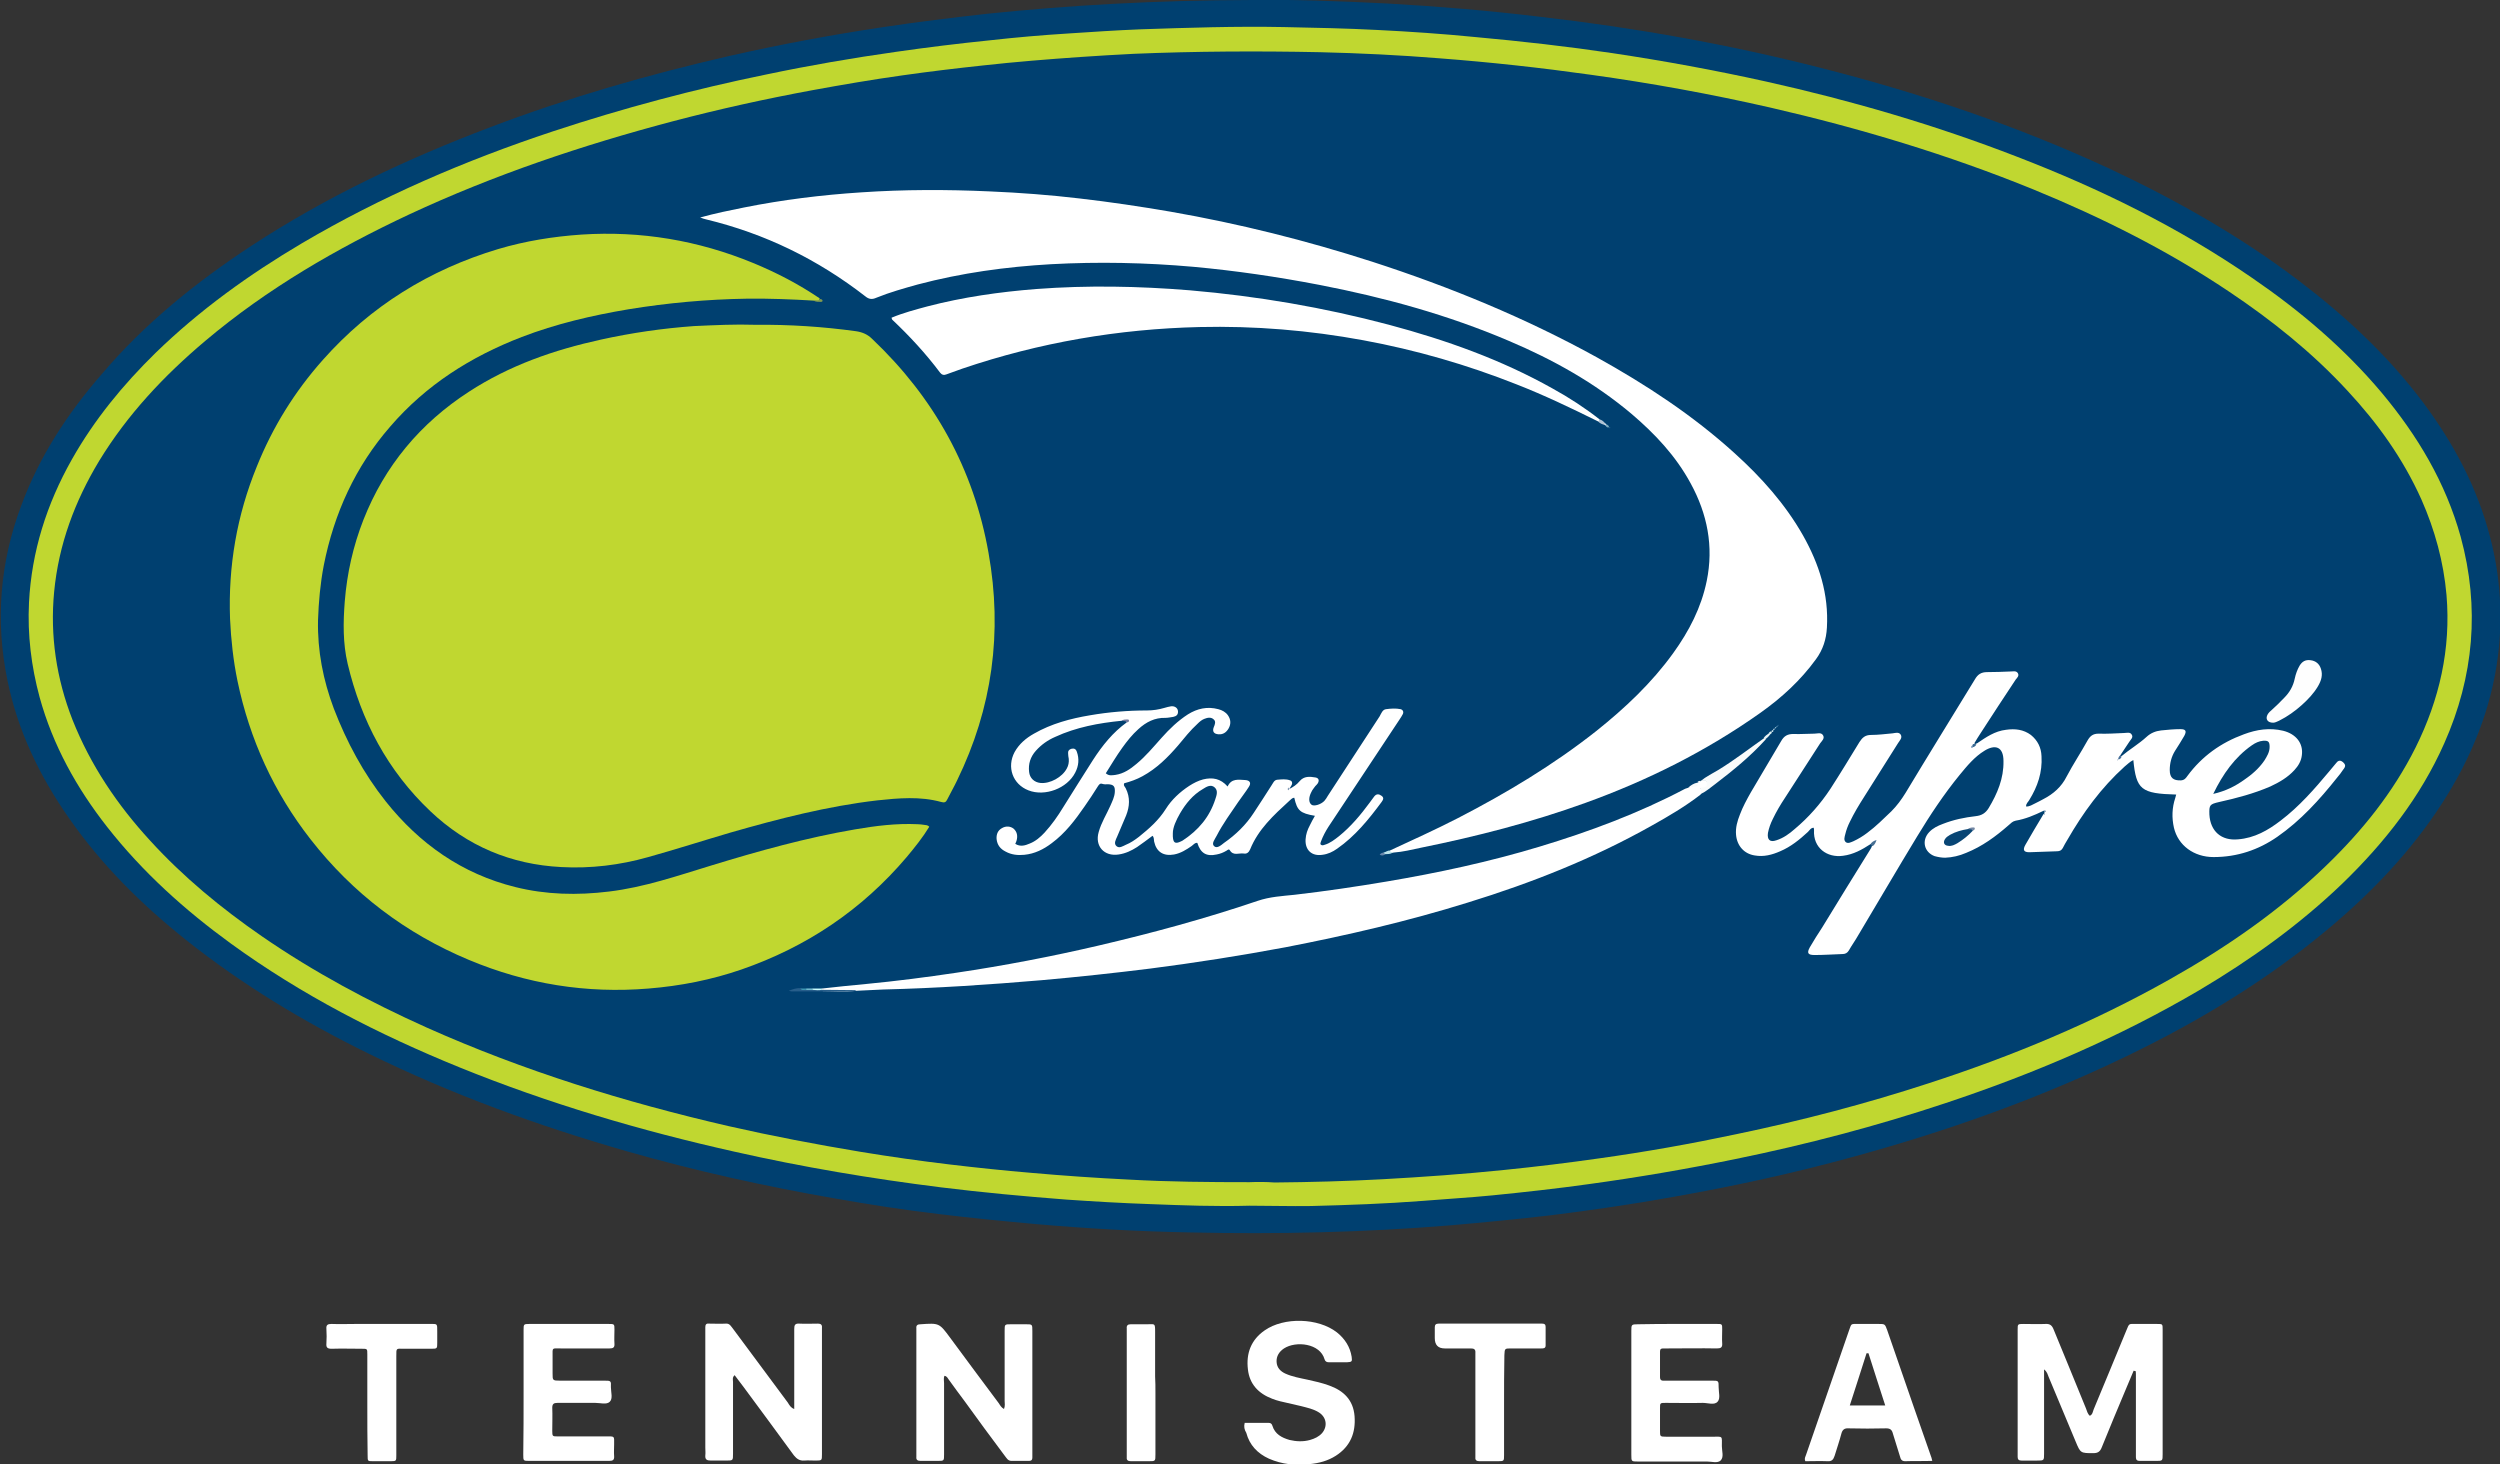 <?xml version="1.0" encoding="UTF-8"?> <!-- Generator: Adobe Illustrator 28.0.0, SVG Export Plug-In . SVG Version: 6.00 Build 0) --> <svg xmlns="http://www.w3.org/2000/svg" xmlns:xlink="http://www.w3.org/1999/xlink" version="1.1" id="Ebene_2_00000095297376052893822190000014531925162417259137_" x="0px" y="0px" viewBox="0 0 775.9 454.5" style="enable-background:new 0 0 775.9 454.5;" xml:space="preserve"><rect x="0" y="0" width="775.9" height="454.5" fill="#333333" stroke="none"/> <style type="text/css"> .st0{fill:#004070;} .st1{fill:#FFFFFF;} .st2{fill:#C0D730;} .st3{fill:#FEFEFE;} .st4{fill:#F9FBFB;} .st5{fill:#275E8B;} .st6{fill:#EAF3F5;} .st7{fill:#BBE3E9;} .st8{fill:#476F93;} .st9{fill:#B3C5D5;} .st10{fill:#829B4F;} .st11{fill:#CAFCFD;} .st12{fill:#70799E;} .st13{fill:#6786AA;} .st14{fill:#3F9AB4;} .st15{fill:#80CEDC;} .st16{fill:#456E98;} .st17{fill:#DBEEEF;} .st18{fill:#386891;} .st19{fill:#7EACC1;} .st20{fill:#839AB5;} .st21{fill:#7898B2;} .st22{fill:#CDE4EB;} .st23{fill:#B9D4E5;} .st24{fill:#99C3D3;} .st25{fill:#75A7C7;} .st26{fill:#5186B4;} .st27{fill:#749BBF;} .st28{fill:#CDDDEA;} .st29{fill:#014170;} .st30{fill:#084574;} .st31{fill:#7286A3;} .st32{fill:#6D91B5;} .st33{fill:#859BB6;} .st34{fill:#014070;} </style> <g> <path class="st0" d="M388.6,0c11.3-0.2,26.8,0.3,42.2,1.1c15.7,0.9,31.4,2.2,47.1,4.1c29.6,3.4,58.8,8.6,87.7,16 c30.6,7.8,60.3,17.8,89,31.1c20.7,9.7,40.5,20.9,58.7,34.7c14.5,11,27.8,23.3,38.8,38c9.4,12.6,16.7,26.2,20.7,41.6 c3.2,12.1,4,24.4,2.5,36.8c-2.1,16.7-8.3,31.8-17.3,45.8c-9.6,14.9-21.7,27.6-35.3,39c-19.1,16-40.3,28.8-62.7,39.6 c-27.3,13.2-55.8,23.3-85.1,31.3c-18.2,5-36.6,9-55.2,12.3c-12.8,2.3-25.7,4.2-38.6,5.8c-10.3,1.2-20.7,2.2-31,3.1 c-26.8,2.2-53.7,2.8-80.6,2.2c-16.1-0.3-32.1-1.2-48.1-2.6c-10-0.9-20.1-1.9-30-3.1c-10.7-1.3-21.4-2.9-32-4.8 c-21.9-3.8-43.6-8.6-64.9-14.7c-27.5-7.9-54.2-17.6-79.9-30.2c-20.2-9.9-39.3-21.4-56.9-35.4c-13.8-11-26.2-23.3-36.3-37.8 c-9.1-13-15.9-27.1-19.1-42.8c-3.8-18.5-2.3-36.6,4.3-54.2c5.6-15.2,14.3-28.5,24.9-40.7C44.8,100.5,60.8,87.6,78,76.3 c23.2-15.2,48.2-27,74.1-36.8c24.2-9.2,48.9-16.3,74.1-22.1c15.9-3.6,31.9-6.6,48-9c10.6-1.6,21.2-2.9,31.9-4.1 C332.2,1.6,358.3,0.1,388.6,0z"></path> <path class="st1" d="M662.2,425.4c-0.8,1.9-1.6,3.8-2.4,5.7c-2.5,6-5.1,12.1-7.5,18.1c-0.5,1.3-1.2,1.8-2.6,1.8c-4,0-4,0-5.5-3.6 c-2.8-6.7-5.6-13.4-8.4-20.1c-0.3-0.7-0.4-1.5-1.4-2.3c0,1.1,0,1.9,0,2.6c0,7.8,0,15.7,0,23.5c0,2.2,0,2.2-2.2,2.2 c-1.6,0-3.2,0-4.8,0c-0.8,0-1.2-0.3-1.2-1.1c0-0.5,0-1,0-1.4c0-12.5,0-25,0-37.4c0-0.2,0-0.5,0-0.7c0-1.8,0-1.8,1.9-1.8 c2.2,0,4.5,0.1,6.7,0c1.5-0.1,2.1,0.5,2.6,1.8c3.3,8.1,6.7,16.2,10,24.4c0.3,0.8,0.5,1.7,1.2,2.3c0.9-0.4,0.9-1.3,1.2-2 c3.4-8.1,6.7-16.2,10.1-24.4c1-2.4,0.7-2.1,3.1-2.1c2.2,0,4.3,0,6.5,0c1.7,0,1.7,0,1.7,1.8c0,4.7,0,9.4,0,14.1c0,8.2,0,16.3,0,24.5 c0,2.1,0,2.1-2.1,2.1c-1.7,0-3.4,0-5,0c-0.8,0-1.2-0.3-1.2-1.1c0-0.6,0-1.1,0-1.7c0-8,0-16,0-24c0-0.4,0-0.8-0.1-1.1 C662.5,425.5,662.4,425.5,662.2,425.4L662.2,425.4z"></path> <path class="st1" d="M311.6,437.3c0.4-1,0.2-1.8,0.2-2.5c0-7.3,0-14.5,0-21.8c0-2,0-2,2-2c1.5,0,3,0,4.6,0c2,0,2,0,2,2.1 c0,3.5,0,7,0,10.5c0,9,0,18.1,0,27.1c0,0.6,0,1.1,0,1.7c0,0.7-0.3,1-1,1c-1.8,0-3.7,0-5.5,0c-1.1,0-1.5-0.9-2-1.5 c-4.2-5.6-8.4-11.3-12.5-17c-1.7-2.2-3.3-4.5-5-6.8c-0.3-0.4-0.5-1-1.3-1.1c-0.3,0.8-0.1,1.5-0.1,2.3c0,7.4,0,14.7,0,22.1 c0,2,0,2-2,2c-1.8,0-3.5,0-5.3,0c-0.9,0-1.4-0.3-1.3-1.2c0-0.5,0-1,0-1.4c0-12.4,0-24.8,0-37.2c0-0.5,0-1,0-1.4 c-0.1-0.9,0.4-1.2,1.3-1.2c5.8-0.4,5.8-0.4,9.2,4.2c5,6.8,10,13.5,15,20.2C310.3,436,310.7,436.8,311.6,437.3L311.6,437.3z"></path> <path class="st1" d="M246.5,437.3c0-6.1,0-11.9,0-17.8c0-2.3,0-4.6,0-7c0-1.2,0.2-1.8,1.6-1.7c1.9,0.1,3.8,0,5.8,0 c0.9,0,1.3,0.4,1.2,1.3c0,0.5,0,1,0,1.4c0,12.4,0,24.8,0,37.2c0,0.2,0,0.5,0,0.7c0,1.9,0,1.9-2.1,1.9c-1.1,0-2.2-0.1-3.4,0 c-1.4,0.1-2.3-0.5-3.2-1.6c-5.2-7.1-10.4-14.2-15.6-21.2c-0.9-1.2-1.8-2.4-2.8-3.7c-0.8,0.7-0.5,1.5-0.5,2.1c0,7.4,0,14.9,0,22.3 c0,2.1,0,2.1-2.1,2.1c-1.6,0-3.2,0-4.8,0c-1.2,0-1.8-0.3-1.7-1.6c0.1-0.8,0-1.6,0-2.4c0-11.9,0-23.8,0-35.7c0-0.6,0-1.1,0-1.7 c0-0.8,0.3-1.2,1.1-1.1c1.8,0,3.5,0.1,5.3,0c1.2-0.1,1.6,0.9,2.2,1.6c5.7,7.6,11.3,15.3,17,22.9C245,436.1,245.4,436.9,246.5,437.3 L246.5,437.3z"></path> <path class="st1" d="M386.3,441.6c2.4,0,4.9,0,7.4,0c0.6,0,1,0.2,1.2,0.9c0.8,2.6,2.9,3.7,5.3,4.4c2.1,0.5,4.3,0.6,6.4,0 c1.4-0.4,2.7-1,3.7-2.1c1.8-2.1,1.4-4.9-0.9-6.4c-1.7-1.1-3.7-1.5-5.6-2c-2.2-0.5-4.4-1-6.5-1.5c-0.9-0.2-1.7-0.5-2.5-0.8 c-4.2-1.6-7-4.5-7.5-9.1c-0.6-5,1-9.2,5.2-12.1c6-4.2,16.6-3.9,22.4,0.6c2.5,2,4.1,4.5,4.6,7.6c0.2,1.5,0.1,1.6-1.5,1.7 c-1.8,0-3.7,0-5.5,0c-0.7,0-1.2-0.2-1.4-0.9c-1.4-5-8.9-5.8-12.6-3.4c-1.5,1-2.4,2.4-2.3,4.2c0.1,1.8,1.2,2.9,2.7,3.6 c2.2,1,4.6,1.4,6.9,1.9s4.5,1,6.7,1.8c4.5,1.6,7.5,4.5,7.9,9.5c0.4,5.2-1.3,9.4-5.8,12.3c-2.5,1.6-5.2,2.3-8.1,2.6 c-4.4,0.5-8.6,0.1-12.7-1.7c-3.5-1.6-6-4.2-7-8C386.2,443.7,386,442.8,386.3,441.6L386.3,441.6z"></path> <path class="st1" d="M162.5,432c0-6.4,0-12.8,0-19.2c0-1.8,0-1.9,1.8-1.9c8.2,0,16.3,0,24.5,0c1.9,0,1.9,0,1.9,1.8 c0,1.4-0.1,2.9,0,4.3c0.1,1.2-0.4,1.5-1.5,1.5c-5,0-10.1,0-15.1,0c-2.9,0-2.6-0.4-2.6,2.5c0,1.8,0,3.5,0,5.3c0,2.1,0,2.2,2.3,2.2 c4.6,0,9.1,0,13.7,0c2.1,0,2.2,0,2.1,2c0,1.6,0.7,3.6-0.4,4.6c-1,0.9-2.9,0.3-4.4,0.3c-3.9,0-7.8,0-11.8,0c-1.1,0-1.6,0.3-1.6,1.5 c0.1,2.4,0,4.8,0,7.2c0,1.7,0.1,1.7,1.7,1.7c5,0,9.9,0,14.9,0c2.9,0,2.6-0.2,2.6,2.5c0,1.2-0.1,2.4,0,3.6s-0.4,1.5-1.5,1.5 c-3.1,0-6.2,0-9.4,0c-5.1,0-10.2,0-15.4,0c-1.9,0-1.9,0-1.9-2C162.5,445,162.5,438.5,162.5,432L162.5,432z"></path> <path class="st1" d="M520.6,410.9c4.1,0,8.2,0,12.2,0c1.7,0,1.7,0,1.7,1.7c0,1.4-0.1,2.9,0,4.3c0.1,1.3-0.4,1.6-1.7,1.6 c-5-0.1-9.9,0-14.9,0c-0.6,0-1.1,0-1.7,0c-0.7,0-1,0.2-1,1c0,2.6,0,5.3,0,7.9c0,1.3,0.9,1.1,1.7,1.1c4.3,0,8.6,0,13,0 c0.5,0,1,0,1.4,0c2.1,0,2.1,0,2.1,2.1c0,1.5,0.6,3.4-0.3,4.4c-1,1.2-3,0.4-4.6,0.4c-3.8,0.1-7.7,0-11.5,0c-1.8,0-1.8,0-1.8,1.7 c0,2.3,0,4.6,0,7c0,1.7,0,1.8,1.9,1.8c4.8,0,9.6,0,14.4,0c3.3,0,2.9-0.4,2.9,3c0,1.5,0.7,3.3-0.4,4.4c-1,0.9-2.8,0.3-4.2,0.3 c-7.1,0-14.2,0-21.4,0c-2.1,0-2.1,0-2.1-2.1c0-12.8,0-25.6,0-38.4c0-2,0-2.1,2.1-2.1C512.6,410.9,516.6,410.9,520.6,410.9 L520.6,410.9z"></path> <path class="st1" d="M466.8,436c0,5.2,0,10.4,0,15.6c0,1.8,0,1.9-1.8,1.9c-1.9,0-3.8,0-5.8,0c-0.9,0-1.4-0.3-1.3-1.2 c0-0.6,0-1.1,0-1.7c0-9.7,0-19.3,0-29c0-0.6,0-1.1,0-1.7c0.1-1.1-0.4-1.4-1.4-1.4c-2.7,0-5.4,0-8.1,0c-2.1,0-3.1-1.1-3.1-3.2 c0-1.1,0-2.2,0-3.4c0-0.8,0.4-1.1,1.2-1.1c0.4,0,0.8,0,1.2,0c9.9,0,19.8,0,29.7,0c0.4,0,0.8,0,1.2,0c0.7,0,1.1,0.2,1.1,1 c0,1.9,0,3.8,0,5.8c0,0.9-0.7,0.9-1.3,0.9c-3.1,0-6.2,0-9.4,0c-2,0-2,0-2.1,2.1C466.8,425.8,466.8,430.9,466.8,436L466.8,436z"></path> <path class="st1" d="M114,435.9c0-5.2,0-10.4,0-15.6c0-1.7,0-1.7-1.7-1.7c-3.1,0-6.2-0.1-9.4,0c-1.3,0-1.7-0.4-1.6-1.6 c0.1-1.5,0.1-3,0-4.6c-0.1-1.2,0.4-1.5,1.6-1.5c2.6,0.1,5.1,0,7.7,0c7.6,0,15.2,0,22.8,0c2.4,0,2.3-0.2,2.3,2.4c0,1.1,0,2.2,0,3.4 c0,1.9,0,1.9-2,1.9c-2.7,0-5.4,0-8.2,0c-2.6,0-2.5-0.4-2.5,2.4c0,7.8,0,15.7,0,23.5c0,2.4,0,4.8,0,7.2c0,1.7,0,1.8-1.7,1.8 c-1.8,0-3.7,0-5.5,0c-1.7,0-1.7,0-1.7-1.7C114,446.4,114,441.2,114,435.9L114,435.9z"></path> <path class="st1" d="M358.6,432.2c0,6.4,0,12.8,0,19.2c0,2.1,0,2.1-2.1,2.1c-1.8,0-3.7,0-5.5,0c-0.9,0-1.4-0.3-1.3-1.2 c0-0.4,0-0.8,0-1.2c0-12.5,0-25.1,0-37.6c0-0.4,0-0.8,0-1.2c-0.1-0.9,0.3-1.3,1.2-1.3c1.7,0,3.4,0,5,0c2.6,0,2.6-0.5,2.6,2.5 c0,4.5,0,9.1,0,13.7C358.6,428.8,358.6,430.5,358.6,432.2L358.6,432.2z"></path> <path class="st2" d="M387.8,374.2c-10.3,0.3-20.6-0.1-31-0.5c-8.6-0.3-17.2-0.8-25.9-1.4c-13-1-26-2.2-38.9-3.8 c-21.6-2.7-43-6.3-64.2-11.1c-29-6.5-57.5-14.9-85.1-26.1c-25.1-10.2-49.1-22.5-71.1-38.5c-14.3-10.4-27.3-22.1-38.3-36.1 c-9.5-12.1-16.9-25.4-21-40.3C9.7,206.8,8.5,197,9,187c0.8-15.8,5.5-30.6,13.3-44.4c7-12.4,15.9-23.2,26-33.1 c13.7-13.3,29-24.3,45.4-34c24.6-14.5,50.7-25.7,77.8-34.7c21.8-7.2,43.9-13.1,66.4-17.7c13.3-2.8,26.7-5.1,40.1-7 c9.7-1.4,19.5-2.6,29.3-3.6c8-0.9,16.1-1.6,24.1-2.1c7.5-0.5,15-1,22.5-1.3c14.9-0.5,29.7-1,44.6-0.7c9.7,0.2,19.4,0.4,29,0.9 c10.1,0.5,20.3,1.2,30.4,2.2c14.3,1.3,28.5,2.9,42.6,5c16,2.4,31.8,5.3,47.6,8.8c26.5,5.9,52.5,13.5,77.8,23.3 c25.7,9.9,50.2,21.9,73,37.6c14.9,10.2,28.6,21.8,40.3,35.7c11.1,13.3,19.8,27.8,24.5,44.7c6,22,4.1,43.4-5.1,64.1 c-7.4,16.7-18.5,30.8-31.5,43.4c-13.4,12.9-28.5,23.7-44.5,33.2c-25,14.7-51.5,26-78.9,35.1c-21.3,7.1-43,12.8-65,17.3 c-15.1,3.1-30.3,5.7-45.6,7.8c-10,1.4-20,2.5-30,3.5c-7.1,0.7-14.3,1.1-21.5,1.7c-11.6,0.9-23.1,1.3-34.7,1.6 C400.3,374.4,394.1,374.2,387.8,374.2L387.8,374.2z"></path> <path class="st1" d="M599.7,453.4c-0.2-0.8-0.3-1.3-0.5-1.7c-1.7-5-3.5-9.9-5.2-14.9c-2.8-8-5.5-16-8.3-24 c-0.7-1.9-0.7-1.9-2.7-1.9c-2.1,0-4.1,0-6.2,0c-2.6,0-2.1-0.2-3,2.2c-4.4,12.7-8.8,25.5-13.2,38.2c-0.2,0.7-0.7,1.3-0.3,2.2 c2.3,0,4.6-0.1,6.9,0c1.3,0.1,1.8-0.5,2.2-1.7c0.7-2.3,1.5-4.6,2.1-6.9c0.3-1.1,0.9-1.7,2.2-1.6c3.9,0.1,7.8,0.1,11.7,0 c1.3,0,1.8,0.5,2.1,1.7c0.7,2.4,1.5,4.7,2.2,7.1c0.2,0.8,0.5,1.4,1.6,1.4C594,453.4,596.8,453.5,599.7,453.4L599.7,453.4z M574.1,436.2c1.8-5.5,3.5-10.9,5.2-16.2c0.2,0,0.4,0,0.6,0l0,0c1.7,5.3,3.4,10.7,5.2,16.2H574.1z"></path> <path class="st0" d="M387.8,366.9c-12.5,0-25-0.1-37.4-0.8c-10.1-0.5-20.3-1.2-30.4-2.1c-8.4-0.7-16.9-1.6-25.3-2.6 c-9.2-1.1-18.4-2.4-27.5-3.9c-13.8-2.3-27.5-4.9-41.1-8c-32.1-7.4-63.5-17.1-93.7-30.6c-17.8-8-35-17.2-51.1-28.3 c-12.6-8.7-24.4-18.4-34.7-29.7c-10.2-11.1-18.5-23.4-24.1-37.5c-5-12.8-7-26.1-5.7-39.7c1.4-14.7,6.4-28.1,14-40.7 c8.8-14.4,20.1-26.4,32.9-37.2c19.2-16.2,40.8-28.7,63.4-39.3c26.2-12.2,53.5-21.4,81.5-28.8c14.4-3.8,28.9-7,43.5-9.7 c9.3-1.7,18.6-3.3,27.9-4.6c8.4-1.2,16.8-2.2,25.2-3.1c9.9-1.1,19.9-1.9,29.9-2.6c5.6-0.4,11.2-0.7,16.8-1 c19.3-0.8,38.5-0.9,57.8-0.5c12.4,0.3,24.8,0.9,37.1,1.9c15.7,1.2,31.3,2.9,46.9,5.1c18.8,2.6,37.4,6,55.8,10.2 c27.8,6.4,55.1,14.6,81.6,25.4c21.2,8.7,41.6,18.9,60.7,31.7c13.3,8.9,25.8,18.9,36.7,30.7c9.4,10.1,17.3,21.1,23,33.8 c4.2,9.5,6.9,19.4,7.8,29.7c1.4,16.7-2.2,32.4-9.6,47.3c-7,14-16.6,25.9-27.8,36.7c-14.5,14-31,25.4-48.6,35.3 c-23.8,13.4-48.8,23.8-74.7,32.2c-19.6,6.4-39.5,11.6-59.7,15.8c-14.1,3-28.2,5.5-42.5,7.5c-9.8,1.4-19.6,2.6-29.5,3.6 c-12.6,1.3-25.3,2.2-38,2.9c-11.1,0.6-22.2,0.9-33.3,1C392.9,366.8,390.4,366.8,387.8,366.9L387.8,366.9z"></path> <path class="st2" d="M234.1,100.8c11.2-0.1,21.4,0.6,31.6,2c2,0.3,3.6,1,5,2.4c19.2,18.2,31.5,40.3,36.1,66.4 c4.4,24.6,1.2,48.2-9.8,70.7c-0.9,1.9-2,3.8-3,5.8c-0.4,0.9-0.9,1.1-1.9,0.8c-6.5-1.8-13.2-1.2-19.8-0.5 c-15.5,1.8-30.6,5.7-45.6,10c-8.5,2.5-16.9,5.2-25.5,7.6c-8.8,2.5-17.9,3.6-27,3.1c-15.6-0.8-29.2-6.5-40.6-17.3 c-13.3-12.6-21.5-28.1-25.7-45.8c-1.5-6.4-1.4-12.8-0.9-19.3c0.7-8.8,2.6-17.2,5.8-25.4c6.6-16.7,17.6-29.9,32.7-39.7 c12.6-8.2,26.4-13,41-16.2c9.5-2.1,19.2-3.5,28.9-4.2C222,100.9,228.5,100.6,234.1,100.8L234.1,100.8z"></path> <path class="st2" d="M252.6,93.3c-6.9-0.4-13.9-0.7-20.9-0.6C219.4,92.9,207.2,94,195,96c-11.3,1.9-22.4,4.5-33.1,8.6 c-15.8,6.1-29.7,14.9-40.8,27.8c-10.8,12.4-17.4,26.9-20.6,43c-1.1,5.7-1.6,11.4-1.8,17.1c-0.2,9.5,1.6,18.6,4.9,27.4 c4,10.4,9.2,20.1,16.1,28.8c10.5,13.2,23.7,22.5,40.2,26.6c9.6,2.4,19.3,2.6,29.1,1.4c10.9-1.3,21.3-4.9,31.8-8.1 c14.7-4.5,29.4-8.6,44.6-11.2c6.4-1.1,12.8-1.9,19.3-1.6c0.7,0,1.4,0.1,2.1,0.2c0.5,0.1,1.1,0,1.6,0.6c-2,3.3-4.5,6.4-7,9.4 c-13.9,16.4-31.1,27.9-51.3,34.9c-9.3,3.2-18.9,5.1-28.8,5.9c-19.3,1.6-37.9-1.4-55.8-8.9c-19.6-8.2-36-20.6-49.1-37.4 c-11.4-14.6-18.9-31-22.7-49.2c-1.3-6.3-2-12.8-2.3-19.2c-0.6-16.4,2.1-32.1,8.3-47.3c4.9-12.2,11.7-23.2,20.5-33.1 c14.8-16.7,33.1-28,54.4-34.4c8.4-2.5,17.1-3.9,25.9-4.5c18.4-1.2,36.2,1.8,53.2,8.8c7.3,3,14.2,6.6,20.7,11 C254.3,94,253.4,93.3,252.6,93.3L252.6,93.3z"></path> <path class="st1" d="M431.3,264c7.1-3.3,14.2-6.5,21.2-10.1c15.1-7.8,29.6-16.5,42.9-27c8.9-7.1,17.2-14.9,23.9-24.2 c4.9-6.8,8.7-14.1,10.4-22.4c2.2-10.7,0.2-20.8-5-30.3c-4.6-8.5-11.1-15.4-18.4-21.6c-11.4-9.6-24.3-16.8-38-22.6 c-19-8.1-38.7-13.5-58.9-17.4c-13-2.5-26-4.4-39.1-5.6c-14.7-1.3-29.4-1.6-44.1-0.8c-14,0.8-27.8,2.7-41.4,6.3 c-4.3,1.2-8.6,2.4-12.8,4.1c-1.3,0.6-2.3,0.5-3.4-0.4c-14.8-11.5-31.2-19.5-49.4-23.9c-0.5-0.1-1.1-0.3-1.9-0.6 c4.7-1.3,9.1-2.2,13.6-3.1c12-2.4,24.1-3.9,36.4-4.7c13.3-0.9,26.5-0.9,39.8-0.3c9.4,0.4,18.7,1.1,28,2.2 c9.5,1.1,18.9,2.5,28.2,4.1c21.2,3.7,42,8.9,62.5,15.5c24.1,7.8,47.5,17.4,69.8,29.7c15.3,8.5,29.8,18,42.8,29.8 c8.3,7.5,15.7,15.8,21.2,25.5c5,8.9,8,18.2,7.4,28.6c-0.2,3.6-1.2,6.8-3.4,9.8c-4.8,6.6-10.6,11.9-17.2,16.6 c-16.8,11.9-35,21-54.4,28c-16.6,6-33.7,10.4-51,13.9c-2.8,0.6-5.6,1.3-8.5,1.5C431.7,264.8,431.2,264.9,431.3,264L431.3,264z"></path> <path class="st1" d="M580.5,262c-2.6,1.7-5.3,3.2-8.5,3.6c-5,0.7-9.3-2.5-9-7.9c0-0.2,0-0.5-0.1-0.8c-0.9,0-1.3,0.8-1.8,1.3 c-2.6,2.4-5.3,4.6-8.6,6c-2.5,1.1-5.1,1.8-7.9,1.3c-3.3-0.5-5.5-3-5.8-6.4c-0.2-2.2,0.4-4.3,1.2-6.3c0.9-2.4,2.1-4.6,3.4-6.9 c3.1-5.3,6.3-10.6,9.4-15.9c0.9-1.6,2-2.2,3.8-2.2c2.2,0.1,4.3-0.1,6.5-0.1c0.9,0,2.1-0.5,2.7,0.5c0.6,1-0.4,1.8-0.9,2.5 c-3.6,5.6-7.3,11.3-10.9,16.9c-1.4,2.1-2.7,4.3-3.8,6.6c-0.7,1.4-1.2,2.8-1.5,4.3c-0.3,2.1,0.6,3,2.6,2.3c2.2-0.7,4-2,5.7-3.5 c4.3-3.6,8-7.8,11.1-12.5c3.1-4.8,6-9.6,9-14.5c0.9-1.4,1.8-2.2,3.6-2.2c2.2,0,4.5-0.3,6.7-0.5c0.8-0.1,1.9-0.5,2.5,0.4 c0.6,1-0.3,1.8-0.8,2.6c-3.5,5.6-7.1,11.2-10.6,16.8c-1.6,2.5-3.1,5-4.4,7.7c-0.6,1.2-1.1,2.5-1.4,3.8c-0.2,0.8-0.6,1.9,0.2,2.5 c0.7,0.5,1.5,0,2.3-0.3c1.5-0.7,3-1.6,4.3-2.6c2.7-2,5.1-4.4,7.5-6.7c1.7-1.7,3.1-3.6,4.4-5.7c7.1-11.8,14.3-23.4,21.5-35.2 c0.9-1.6,2-2.3,3.8-2.3c2.5,0,5-0.1,7.4-0.2c0.8,0,1.7-0.3,2.2,0.6c0.4,0.8-0.3,1.4-0.7,1.9c-3.7,5.6-7.4,11.2-11,16.8 c-0.6,0.9-1.2,1.9-1.8,2.9c0.1,0.2,0,0.4-0.2,0.6l0.2,0.1v-0.2c0.2-0.2,0.5-0.3,0.8-0.4c2.8-1.9,5.5-3.8,9-4.2 c2.8-0.4,5.4-0.1,7.7,1.6c2.1,1.7,3.2,3.9,3.3,6.6c0.3,5-1.2,9.4-3.8,13.6c-0.3,0.6-1,1-1,2c1.1,0.1,2-0.6,2.9-1s1.7-0.9,2.5-1.3 c3.1-1.6,5.6-3.8,7.2-7c2-3.8,4.4-7.4,6.5-11.2c0.8-1.4,1.7-2.1,3.4-2.1c2.6,0.1,5.3-0.1,7.9-0.2c0.8,0,1.9-0.4,2.4,0.5 c0.6,0.9-0.4,1.6-0.8,2.3c-0.8,1.2-1.6,2.4-2.4,3.6c-0.2,0.4-0.5,0.8-0.7,1.2c0,0.2-0.2,0.2-0.3,0.2c0.1,0.1,0.2,0.1,0.2-0.1 c0.2-0.3,0.4-0.6,0.8-0.5c2.5-2.1,5.4-3.8,7.8-6c1.3-1.2,2.8-1.8,4.5-2c2-0.2,4-0.4,6-0.4c1.7,0,2,0.6,1.2,2.1 c-0.9,1.6-1.9,3.1-2.9,4.7c-1.1,1.8-1.6,3.8-1.6,5.9c0,2.4,1.1,3.3,3.5,3.2c1.1-0.1,1.5-0.7,2-1.4c4.5-6.1,10.4-10.3,17.5-12.9 c4-1.5,8-2.1,12.2-1.1c4,1,6.3,3.9,5.8,7.6c-0.2,1.8-1.1,3.3-2.3,4.6c-2.1,2.3-4.7,3.8-7.5,5.1c-5.1,2.2-10.4,3.6-15.8,4.8 c-3,0.7-3.2,0.9-3.1,3.9c0.3,5.2,3.7,8.2,8.9,7.7c5.1-0.4,9.3-2.8,13.2-5.8c5.8-4.4,10.5-9.8,15.1-15.3c0.7-0.8,1.3-1.6,2-2.4 c0.6-0.8,1.2-1.3,2.2-0.5c0.9,0.8,1,1.3,0.1,2.4c-0.6,0.9-1.2,1.7-1.9,2.5c-5.4,6.8-11.3,13.3-18.5,18.3 c-5.9,4.1-12.5,6.3-19.8,6.3c-6.1,0-11-3.6-12.3-9.1c-0.7-3.1-0.6-6.2,0.4-9.2c0.1-0.4,0.2-0.7,0.3-1.1 c-10.9-0.3-12.4-1.5-13.3-10.7c-1.1,0.5-1.8,1.3-2.7,2c-7.3,6.6-12.9,14.3-17.8,22.8c-0.5,0.8-1,1.7-1.4,2.5c-0.4,0.7-0.9,1-1.8,1 c-2.9,0.1-5.8,0.2-8.6,0.3c-1.7,0-2.1-0.7-1.2-2.3c1.8-3.2,3.7-6.3,5.6-9.5c0.2-0.1,0.3-0.3,0.3-0.5c0.1-0.1,0.1-0.2,0.1-0.4 c-0.1-0.5-0.3-0.1-0.5-0.1c-2.7,1.3-5.5,2.5-8.5,3c-1,0.2-1.5,0.8-2.2,1.4c-4,3.5-8.2,6.6-13.2,8.6c-2.1,0.9-4.2,1.4-6.5,1.5 c-1.1,0-2.2-0.2-3.3-0.5c-3.2-1.2-4.1-4.8-1.7-7.4c1.2-1.3,2.7-2,4.3-2.6c3.3-1.3,6.7-2,10.2-2.4c1.8-0.2,3-0.9,4-2.5 c2.7-4.5,4.7-9.2,4.6-14.6c0-4.6-2.7-5.2-5.9-3.2c-3.1,1.9-5.4,4.7-7.7,7.5c-4.9,6-9.2,12.5-13.2,19.1 c-6.2,10.2-12.2,20.5-18.3,30.7c-0.9,1.6-2,3.1-2.9,4.7c-0.5,0.8-1.1,1.1-2,1.1c-2.9,0.1-5.8,0.3-8.6,0.3c-2.1,0-2.5-0.6-1.5-2.4 c1.2-2.1,2.5-4.1,3.8-6.1c5-8.2,10-16.3,15.1-24.5c0.2-0.3,0.3-0.6,0.4-0.9C581.5,261.8,581.2,261.7,580.5,262L580.5,262z"></path> <path class="st1" d="M255.1,306.8c4.5-0.5,9.1-1,13.6-1.4c9.4-0.9,18.7-2.1,28.1-3.5c14.8-2.2,29.4-5,44-8.4 c16.7-3.9,33.3-8.4,49.5-13.9c3.8-1.3,7.7-1.5,11.5-1.9c9.5-1.1,19-2.5,28.5-4.1c16-2.7,31.8-6.1,47.4-10.8 c15.6-4.7,30.9-10.4,45.3-18c0.3-0.1,0.6-0.2,0.9-0.3c0.9-0.6,2.2-0.3,2.8-1.5l0,0c0.3-0.1,0.8,0,0.9-0.5l0,0 c0.9-0.3,1.9-0.9,2.3,0.5c0.4,1.2-0.1,2-1.5,2c-0.3-0.1,0.1,0.1-0.2-0.1c-0.1-0.1-0.3-0.1-0.4-0.2c0,0.1,0.1,0.2,0.2,0.3 c0.2,0.6,0.1,1.1-0.2,1.6c-4.8,3.7-9.9,6.7-15.1,9.6c-18.1,10.2-37.3,17.8-57.1,23.9c-18.6,5.8-37.6,10.2-56.7,13.9 c-13.9,2.6-27.9,4.8-41.9,6.6c-11.2,1.4-22.4,2.6-33.6,3.6c-16.4,1.4-32.8,2.5-49.3,2.9c-2.8,0.1-5.6,0.3-8.4,0.4 c-3.4,0.4-6.8,0.1-10.3,0.1C255,307.3,254.9,307.1,255.1,306.8L255.1,306.8z"></path> <path class="st1" d="M496,130.8c-8.3-4.1-16.6-8.1-25.3-11.5c-15.4-6.1-31.3-10.7-47.6-13.7c-16.8-3.1-33.8-4.5-50.8-4.1 c-25.2,0.6-49.7,4.8-73.6,12.9c-1.7,0.6-3.3,1.2-5,1.8c-0.8,0.3-1.3,0.2-1.9-0.5c-4.5-6-9.5-11.4-14.9-16.5 c-0.1-0.1-0.1-0.3-0.2-0.6c3.6-1.5,7.4-2.5,11.1-3.5c11.1-2.9,22.4-4.5,33.8-5.4c15.9-1.2,31.8-0.9,47.7,0.4 c20.9,1.8,41.5,5.3,61.8,10.7c17.6,4.7,34.8,10.8,50.8,19.8c5.1,2.8,10,6,14.6,9.6C496.6,130.6,496.4,130.9,496,130.8L496,130.8z"></path> <path class="st1" d="M400.1,244.9c1.2-0.6,2.4-1.4,3.2-2.4c1.4-1.7,3.2-1.5,5-1.2c1,0.2,1.2,0.9,0.7,1.8c-0.2,0.3-0.5,0.6-0.8,0.9 c-0.4,0.6-0.9,1.1-1.2,1.8c-0.9,1.7-0.9,3.3,0.1,4c0.8,0.5,2.8-0.1,3.9-1.2c0.4-0.5,0.8-1,1.1-1.6c5.4-8.2,10.7-16.5,16.1-24.7 c0.5-0.9,0.9-2.1,2-2.2c1.5-0.2,3-0.3,4.5,0c0.7,0.2,1,0.8,0.7,1.5c-0.3,0.6-0.7,1.2-1.1,1.8c-7.3,11.1-14.7,22.1-22,33.2 c-0.9,1.4-1.7,2.9-2.3,4.5c-0.1,0.4-0.4,0.8,0,1.1s0.8,0.1,1.1,0c1.7-0.5,3.1-1.6,4.5-2.7c3.7-3,6.7-6.6,9.5-10.4 c0.5-0.6,0.9-1.3,1.4-1.9c0.7-0.9,1.5-0.8,2.3-0.2s0.5,1.2,0,1.9c-4,5.4-8.2,10.6-13.8,14.5c-1.4,1-2.9,1.7-4.6,1.9 c-3.3,0.5-5.4-1.5-5.2-4.8c0.1-1.6,0.6-3,1.3-4.3c0.5-1,1-2,1.6-3c-4.6-0.8-5.5-1.6-6.4-5.6c-0.7,0-1.1,0.6-1.6,1 c-4.8,4.4-9.6,8.8-12.1,15c-0.4,0.9-1,1.5-2,1.3c-1.5-0.2-3.2,0.8-4.3-1c-0.3-0.5-0.7-0.1-1,0.1c-1,0.6-2,1-3.1,1.2 c-3.2,0.7-5-0.4-6-3.6c-0.8-0.1-1.2,0.6-1.8,1c-1.6,1.1-3.3,2.2-5.4,2.6c-3.3,0.6-5.5-0.8-6.2-4c-0.1-0.6,0-1.3-0.5-1.8 c-1.6,1.2-3.2,2.4-4.8,3.5c-1.7,1.1-3.6,2-5.7,2.3c-4.5,0.7-7.5-2.6-6.2-7c0.8-2.9,2.4-5.4,3.6-8.1c0.6-1.4,1.3-2.7,1.4-4.3 c0.1-1.8-0.4-2.3-2.1-2.4c-0.6,0-1.1,0.1-1.7-0.1c-0.8-0.3-1.1,0.2-1.5,0.8c-1.3,2.1-2.7,4.2-4.1,6.2c-2.9,4.2-6,8.3-10.2,11.4 c-2.5,1.9-5.3,3.3-8.5,3.6c-2,0.2-4,0-5.8-1c-1.6-0.8-2.6-2-2.8-3.9c-0.1-1.5,0.4-2.7,1.7-3.4c1.2-0.7,2.6-0.6,3.6,0.2 c1.1,1,1.3,2.3,0.9,3.7c-0.1,0.3-0.2,0.6-0.4,1c1.6,1,3.1,0.5,4.5-0.1c1.8-0.7,3.3-2,4.6-3.4c2.2-2.4,4.1-5.1,5.8-7.9 c3.1-4.9,6.1-9.8,9.2-14.6c2.9-4.5,6.2-8.6,10.5-11.7c-0.2-1.3-1-0.5-1.6-0.5c-7.1,0.7-14.1,2-20.6,5c-2.3,1-4.3,2.4-6,4.3 c-1.7,1.9-2.4,4.1-2.1,6.6c0.2,1.9,1.6,3.2,3.5,3.4c3,0.3,6.8-1.8,8.2-4.5c0.5-0.9,0.7-1.9,0.6-3c-0.1-0.6-0.2-1.1-0.2-1.7 c-0.1-0.7,0.3-1.2,1-1.4c0.8-0.2,1.4,0,1.7,0.9c0.8,2.2,0.6,4.4-0.5,6.5c-2.5,4.9-9.4,7.5-14.5,5.5c-4.9-1.9-6.8-7.2-4.3-11.9 c1.4-2.5,3.5-4.3,6-5.7c5.4-3.1,11.4-4.7,17.4-5.7c5.8-1,11.7-1.5,17.7-1.5c1.9,0,3.7-0.3,5.4-0.8c0.7-0.2,1.4-0.4,2.1-0.5 c1.1-0.1,2,0.5,2.1,1.5c0.1,1.1-0.5,1.6-1.5,1.8c-0.8,0.1-1.6,0.3-2.4,0.3c-3.3-0.1-6,1.3-8.4,3.5c-1.9,1.7-3.5,3.7-5,5.8 c-1.8,2.5-3.4,5.2-5.1,7.9c1,0.9,2,0.6,3,0.5c2.6-0.4,4.6-1.8,6.5-3.4c2.9-2.4,5.3-5.3,7.8-8.1s5.1-5.3,8.2-7.3 c2.9-1.8,6-2.5,9.4-1.6c1.2,0.3,2.3,0.9,3,1.9c0.9,1.3,1,2.7,0.2,4.1c-0.7,1.2-1.7,1.9-3.1,1.8c-1.5-0.1-2-0.9-1.5-2.2 c0.4-0.9,0.7-1.8,0-2.4c-0.8-0.8-1.9-0.6-2.9-0.2c-0.8,0.3-1.5,0.9-2.1,1.5c-2.3,2.1-4.1,4.4-6.1,6.8c-3.2,3.7-6.6,7.1-11,9.5 c-1.8,1-3.8,1.7-5.7,2.2c-0.3,0.8,0.3,1.1,0.5,1.6c1.4,2.8,1.2,5.6,0.1,8.4c-0.9,2.2-1.9,4.4-2.8,6.6c-0.4,0.9-1.1,2.1-0.2,2.9 s2,0,2.9-0.4c1.5-0.6,2.8-1.5,4.1-2.5c3.1-2.5,6.1-5.1,8.3-8.6c1.8-2.9,4.4-5.3,7.3-7.2c1.4-0.9,2.8-1.6,4.3-2 c2.9-0.7,5.4-0.3,7.6,2.2c1.2-2.6,3.4-2.1,5.5-2c1.4,0.1,1.9,0.9,1.1,2.1c-1,1.6-2.2,3.1-3.3,4.7c-2.3,3.4-4.8,6.8-6.7,10.5 c-0.5,1-1.7,2.4-0.8,3.2c0.9,0.9,2.2-0.3,3.1-1c3.6-2.5,6.8-5.6,9.2-9.3c1.9-2.8,3.6-5.6,5.5-8.5c0.5-0.7,0.8-1.7,1.8-1.8 c1.3-0.1,2.7-0.3,4,0.2c0.6,0.2,0.8,0.8,0.5,1.4c-0.2,0.4-0.5,0.8-0.7,1.2c-0.1,0.1-0.2,0.2-0.2,0.4 C399.9,244.8,400,244.8,400.1,244.9L400.1,244.9z"></path> <path class="st3" d="M705.5,224.3c-1.8,0-2.5-1.2-1.7-2.6c0.3-0.5,0.8-1,1.3-1.4c1.3-1.2,2.6-2.4,3.8-3.7c1.7-1.7,2.8-3.6,3.3-6 c0.3-1.4,0.8-2.8,1.5-4c0.8-1.3,1.8-1.9,3.4-1.7c1.6,0.2,2.7,1.1,3.2,2.6c0.7,2,0.1,3.8-0.9,5.5c-1.3,2.2-3.1,4.1-5,5.8 c-2.1,1.9-4.5,3.6-7.1,4.9C706.7,224,706,224.3,705.5,224.3L705.5,224.3z"></path> <path class="st4" d="M527.8,244.4c0.4,0,0.8,0,1.2-0.1c0.8-0.1,0.8-0.7,0.7-1.3c-0.1-0.5-0.4-0.9-1-0.7c-0.3,0.1-0.6,0-0.9,0.1 c1.7-1.4,3.8-2.4,5.6-3.5c4.9-3,9.4-6.5,14.1-9.8c0.5-0.2,0.5,0.1,0.5,0.4c-4.7,5.2-10.1,9.6-15.6,13.8c-1.5,1.1-2.8,2.3-4.5,3.1 C527.8,245.7,527.8,245,527.8,244.4L527.8,244.4z"></path> <path class="st5" d="M255.1,307.2c3.5,0,7.1,0.1,10.6,0.1c-0.4,0.5-1,0.4-1.6,0.4c-6.1,0-12.3,0-18.4,0c-0.2,0-0.4-0.1-0.9-0.2 c1.3-0.5,2.4-0.9,3.6-0.8c0.7,0.4,1.4,0.1,2.1,0.2c0.6,0,1.2,0,1.9,0C253.3,307.1,254.2,306.8,255.1,307.2L255.1,307.2z"></path> <path class="st4" d="M526.8,242.9c0,0.5,0.4,1.1-0.6,1.2c-0.8,0.1-1.5,0.2-2.2,0.3C524.8,243.7,525.7,243.1,526.8,242.9z"></path> <path class="st6" d="M547.9,229.4c-0.2-0.1-0.3-0.3-0.5-0.4c0.4-0.6,1-1,1.6-1.4c0.3-0.1,0.4,0.1,0.4,0.3 C549,228.5,548.5,229,547.9,229.4L547.9,229.4z"></path> <path class="st7" d="M431.3,264c0.2,0.4,0.6,0.4,0.9,0.6c-0.7,0.6-1.5,0.4-2.3,0.5c-0.5,0.1-0.6-0.1-0.5-0.5 C430.1,264.5,430.6,263.9,431.3,264L431.3,264z"></path> <path class="st8" d="M580.5,262c0.4-0.6,0.9-1,1.9-1.3c-0.3,0.9-0.6,1.5-1.2,1.9C580.9,262.5,580.7,262.2,580.5,262L580.5,262z"></path> <path class="st9" d="M496,130.8c0.2-0.2,0.4-0.4,0.6-0.6c0.6,0.2,1.1,0.6,1.5,1.1c0.1,0.1,0.2,0.3,0.1,0.4c0,0.1-0.1,0.2-0.1,0.2 C497.3,131.7,496.5,131.4,496,130.8L496,130.8z"></path> <path class="st10" d="M252.6,93.3c0.6-0.3,1.5,0.2,2-0.5c0.3,0,0.6,0.2,0.7,0.5c0,0.4-0.4,0.4-0.7,0.4 C254,93.6,253.2,93.8,252.6,93.3L252.6,93.3z"></path> <path class="st11" d="M255.1,307.2c-1,0.2-1.9,0.1-2.9,0c-0.1-0.1-0.2-0.2-0.1-0.3c0.1-0.1,0.1-0.1,0.2-0.1c1,0,1.9,0,2.9,0 C255.1,306.9,255.1,307,255.1,307.2L255.1,307.2z"></path> <path class="st12" d="M348.1,223.7c0.5-0.4,1-0.4,1.6-0.4c0.3,0,0.7-0.1,0.7,0.4c0,0.3-0.3,0.5-0.7,0.5 C349.3,223.6,348.6,223.9,348.1,223.7L348.1,223.7z"></path> <path class="st13" d="M429.4,264.6c0.2,0.2,0.3,0.3,0.5,0.5c-0.5,0.5-1,0.5-1.7,0.2C428.5,264.8,428.9,264.7,429.4,264.6 L429.4,264.6z"></path> <path class="st14" d="M250.2,307.2c-0.6,0-1.3,0.3-1.8-0.4c0.6,0,1.3,0,1.9,0C250.5,307,250.5,307.1,250.2,307.2z"></path> <path class="st15" d="M250.2,307.2c0.1-0.1,0.1-0.3,0.1-0.4c0.6,0,1.3,0,1.9,0c0,0.1,0,0.3-0.1,0.4 C251.5,307.2,250.9,307.2,250.2,307.2L250.2,307.2z"></path> <path class="st16" d="M658.4,235c-0.2,0.4-0.5,0.7-1,0.7l0,0c0-0.7,0.4-1.1,0.9-1.5C658.3,234.5,658.3,234.8,658.4,235z"></path> <path class="st17" d="M549.3,227.9c-0.1-0.1-0.2-0.2-0.4-0.3c0.2-0.3,0.4-0.6,0.8-0.6c0.1,0.1,0.1,0.1,0.2,0.2 C549.9,227.6,549.7,227.8,549.3,227.9L549.3,227.9z"></path> <path class="st4" d="M527.7,242.3c0.2,1-0.3,0.8-0.9,0.5C526.9,242.5,527.3,242.4,527.7,242.3z"></path> <path class="st18" d="M612.2,231.3c0-0.2,0.1-0.4,0.4-0.4c0.2,0,0.5,0.1,0.8,0.1c-0.2,0.5-0.6,0.8-1.1,0.9 C612,231.8,612,231.6,612.2,231.3L612.2,231.3z"></path> <path class="st19" d="M499.4,132.6c-0.4,0.1-0.8,0.1-1-0.4c-0.1-0.1-0.2-0.2-0.1-0.3c0-0.1,0.1-0.2,0.1-0.2 C498.9,131.8,499.3,132,499.4,132.6L499.4,132.6L499.4,132.6z"></path> <path class="st20" d="M400.1,244.9c0,0.3-0.2,0.5-0.4,0.2c-0.2-0.3,0.1-0.6,0.4-0.7C400.1,244.5,400.1,244.7,400.1,244.9z"></path> <path class="st21" d="M634.3,251.9c0.1-0.3,0.3-0.4,0.6-0.3c0.2,0.1,0.1,0.3-0.1,0.4L634.3,251.9L634.3,251.9z"></path> <path class="st21" d="M634.7,252.4c0,0.3-0.1,0.4-0.3,0.5C634.3,252.7,634.4,252.5,634.7,252.4z"></path> <path class="st22" d="M549.8,227c0-0.3,0.2-0.4,0.5-0.4l0.1,0.1c0,0.3-0.1,0.5-0.4,0.5C549.9,227.1,549.8,227.1,549.8,227 L549.8,227z"></path> <path class="st23" d="M550.8,226.1c0,0.3-0.1,0.5-0.4,0.5l-0.1-0.1C550.3,226.2,550.5,226.1,550.8,226.1L550.8,226.1L550.8,226.1z"></path> <path class="st24" d="M551.3,225.6c0,0.3-0.1,0.5-0.5,0.5l0,0C550.8,225.8,551,225.6,551.3,225.6L551.3,225.6L551.3,225.6z"></path> <path class="st25" d="M551.3,225.7c0-0.3,0.2-0.5,0.5-0.5l0,0C551.7,225.5,551.6,225.6,551.3,225.7L551.3,225.7z"></path> <path class="st26" d="M551.8,225.2c0-0.2,0.1-0.3,0.2-0.2c0,0,0,0.1,0,0.2C551.9,225.1,551.8,225.1,551.8,225.2L551.8,225.2 L551.8,225.2z"></path> <path class="st27" d="M499.4,132.6c0.1,0.1,0.2,0.1,0.4,0.2C499.5,133,499.5,132.8,499.4,132.6L499.4,132.6z"></path> <path class="st28" d="M498.5,131.6c0,0.2,0,0.3,0,0.5c-0.1-0.1-0.3-0.1-0.5-0.2c0-0.2,0-0.4,0-0.6 C498.2,131.4,498.3,131.5,498.5,131.6z"></path> <path class="st29" d="M686.9,246.4c3-6.2,6.7-11.4,12-15.1c1-0.7,2.2-1.3,3.5-1.4c1.6-0.1,2,0.3,2,1.9c0,1.6-0.8,2.9-1.6,4.2 c-1.7,2.5-3.9,4.4-6.4,6.1C693.7,244,690.8,245.5,686.9,246.4z"></path> <path class="st30" d="M612.3,257.8c-1.4,1.5-3,2.8-4.8,3.9c-0.9,0.5-1.8,1-2.9,0.8c-1.2-0.1-1.6-1-1-2c0.4-0.7,1-1,1.6-1.4 c1.8-1,3.7-1.5,5.6-1.8C611.4,257.1,612.1,256.7,612.3,257.8L612.3,257.8z"></path> <path class="st31" d="M612.3,257.8c-0.3-0.6-1-0.3-1.5-0.5c0.5-0.4,1-0.5,1.6-0.5c0.2,0,0.5,0,0.5,0.3 C612.9,257.5,612.6,257.7,612.3,257.8z"></path> <path class="st32" d="M612.2,231.3c0,0.2,0.1,0.4,0.1,0.6c-0.1,0.2-0.3,0.4-0.5,0.1C611.6,231.8,611.9,231.5,612.2,231.3 L612.2,231.3z"></path> <path class="st33" d="M657.4,235.7c-0.1,0.1-0.1,0.2-0.2,0.4C656.9,235.7,657.2,235.7,657.4,235.7L657.4,235.7L657.4,235.7z"></path> <polygon class="st4" points="527.8,244.4 527.6,244.2 527.7,244.2 "></polygon> <path class="st34" d="M364,258.6c0-1.8,1-4,2.2-6.1c1.8-3.1,4-5.8,7.1-7.6c1.1-0.7,2.5-1.6,3.7-0.5c1.1,1,0.6,2.4,0.2,3.6 c-1.8,5.6-5.3,9.7-10.2,12.9c-0.1,0.1-0.3,0.1-0.4,0.2C364.6,262.1,363.9,261.6,364,258.6L364,258.6z"></path> </g> </svg> 